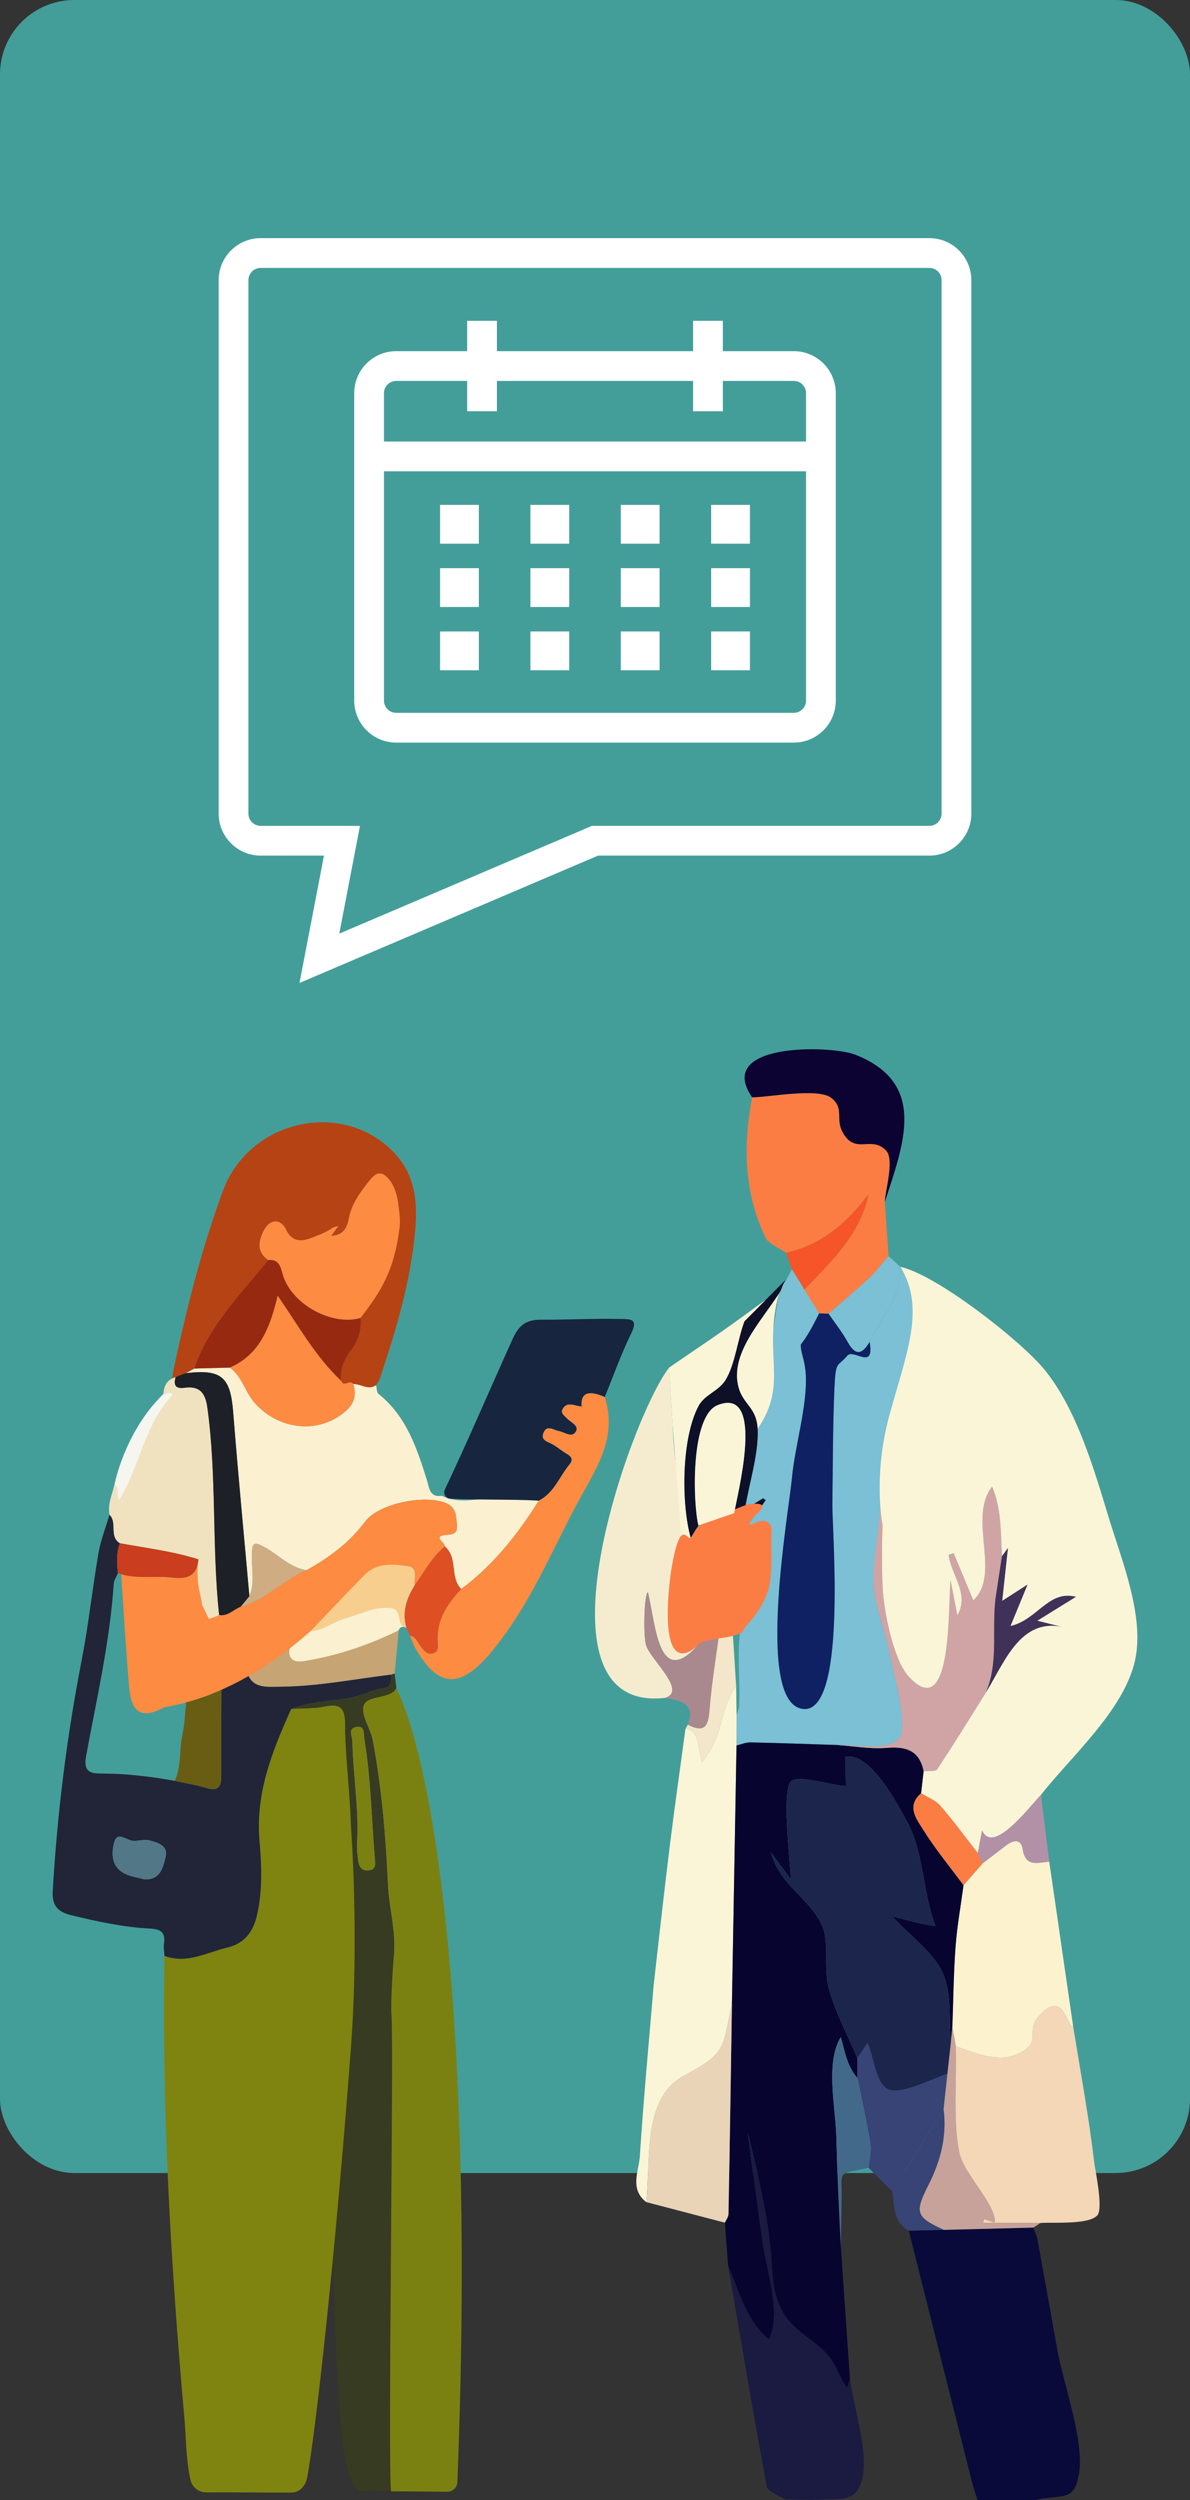 <?xml version="1.0" encoding="UTF-8"?>
<svg id="Layer_2" xmlns="http://www.w3.org/2000/svg" viewBox="0 0 400 839.904">
  <rect x="0" y="0" width="400" height="839.904" fill="#333333" stroke="none"/>
  <defs>
    <style>
      .cls-1 {
        fill: #695d14;
      }

      .cls-2 {
        fill: #07052f;
      }

      .cls-3 {
        fill: #f3e6ca;
      }

      .cls-4 {
        fill: #fd8b41;
      }

      .cls-5 {
        fill: #527786;
      }

      .cls-6 {
        fill: #0f2162;
      }

      .cls-7 {
        fill: #f6f6f1;
      }

      .cls-8 {
        fill: #090a39;
      }

      .cls-9 {
        fill: #f1e2bf;
      }

      .cls-10 {
        fill: #de4f23;
      }

      .cls-11 {
        fill: #d0a4a4;
      }

      .cls-12 {
        fill: #7b8111;
      }

      .cls-13 {
        fill: #1e2027;
      }

      .cls-14 {
        fill: #439e9a;
      }

      .cls-15 {
        fill: #c6a474;
      }

      .cls-16 {
        fill: #374475;
      }

      .cls-17 {
        fill: #7bc0d4;
      }

      .cls-18 {
        fill: #1c254c;
      }

      .cls-19 {
        fill: #0d1026;
      }

      .cls-20 {
        fill: #0c0332;
      }

      .cls-21 {
        fill: #7e840f;
      }

      .cls-22 {
        fill: #972911;
      }

      .cls-23 {
        fill: #ca3d1e;
      }

      .cls-24 {
        fill: #fbf1d1;
      }

      .cls-25 {
        fill: #1b1a41;
      }

      .cls-26 {
        fill: #fff;
      }

      .cls-27 {
        fill: #fcf3ce;
      }

      .cls-28 {
        fill: #b64313;
      }

      .cls-29 {
        fill: #c6a29a;
      }

      .cls-30 {
        fill: #b291a7;
      }

      .cls-31 {
        fill: #f9faeb;
      }

      .cls-32 {
        fill: #ead4b7;
      }

      .cls-33 {
        fill: #f7ce8d;
      }

      .cls-34 {
        fill: #f5eccf;
      }

      .cls-35 {
        fill: #d0ac82;
      }

      .cls-36 {
        fill: #18253f;
      }

      .cls-37 {
        fill: #f3d7b6;
      }

      .cls-38 {
        fill: #212537;
      }

      .cls-39 {
        fill: #373b21;
      }

      .cls-40 {
        fill: #403158;
      }

      .cls-41 {
        fill: #f55528;
      }

      .cls-42 {
        fill: #fbf5d8;
      }

      .cls-43 {
        fill: #a9898d;
      }

      .cls-44 {
        fill: #fc7d44;
      }

      .cls-45 {
        fill: #43698a;
      }
    </style>
  </defs>
  <g id="Layer_2-2" data-name="Layer_2">
    <g>
      <rect class="cls-14" width="400" height="730" rx="25" ry="25"/>
      <path class="cls-8" d="M347.649,839.904c-6.356-.016-12.713-.033-19.063-.049-.638-2.073-1.381-4.121-1.911-6.223-7.083-28.084-14.137-56.175-21.199-84.264,3.913-.09,7.827-.18,11.74-.27,10.054-.256,20.109-.512,30.163-.768.476,1.419,1.132,2.804,1.399,4.261,2.219,12.088,4.367,24.188,6.536,36.285,1.957,11.585,9.337,31.003,7.341,42.388-1.645,9.381-5.549,6.521-15.007,8.639Z"/>
      <path class="cls-25" d="M285.696,799.168c1.249,9.223,6.039,23.759,4.298,32.669-1.818,9.3-6.95,7.337-17.087,7.975-3.013-.058-6.032-.115-9.061-.175-2.118-1.431-5.776-2.571-6.104-4.332-4.6-24.663-8.746-49.41-13.003-74.137,3.783,8.759,6.225,18.715,13.789,24.734,4.144-9.317-.778-22.678-2.196-32.598-1.745-12.209-3.356-24.43-4.931-36.662,3.018,12.621,6.222,25.279,7.555,38.216.846,8.212.217,16.109,5.024,23.195,3.75,5.528,10.404,8.375,14.562,13.411,3.007,3.642,3.549,7.209,6.233,10.695.307-.997.613-1.994.92-2.991Z"/>
      <path class="cls-17" d="M261.799,434.578c1.117-1.755,2.074-3.461,2.751-5.113.711-.573,1.422-1.146,2.135-1.717,1.136,1.926,2.27,3.85,3.403,5.774,1.74,2.561,3.48,5.122,5.22,7.684-9.868,11.872-4.974,10.788-4.45,20.663.549,10.347-3.69,24.062-4.651,34.59-1.024,11.22-12.095,73.35,2.773,77.455,16.053,4.432,10.698-59.504,10.81-68.457.162-13.01.137-26.054.686-39.056.405-9.581,1.035-7.026,4.338-10.985,2.047-2.454,9.274,5.224,7.489-4.618,3.989-8.183,10.87-15.18,10.346-25.215.666.8,1.333,1.6,1.999,2.401,9.182,12.272,11.809,36.207-3.99,42.113,13.97-.654,6.989,17.737,11.083,26.075.228,5.587-1.251,9.952-7.702,10.76-4.104,7.414-10.459,15.408-10.416,24.131.04,7.929,4.214,17.384,5.625,25.299.845,4.74,6.07,23.065,3.127,27.365-3.13,4.573-14.839,2.431-20.937,2.479-9.742-.31-19.483-.675-29.227-.876-1.541-.032-3.097.673-4.645,1.038.01-3.3.019-6.601.029-9.902.309-1.238.845-2.466.894-3.714.536-13.746-2.818-27.678,6.276-40.674,3.538-5.056,2.38-13.398,3.365-20.272-2.355.162-4.198.288-6.586.452,1.077-1.569,1.772-2.583,2.467-3.596,1.122-1.566,2.244-3.133,3.365-4.699-.284-.217-.568-.434-.851-.651-1.514.923-3.028,1.846-6.138,3.741,1.3-8.281,4.688-18.754,4.285-27.058"/>
      <path class="cls-42" d="M254.672,479.997c-3.682-3.939-4.951-8.22-6.453-14.021-3.935-13.908,13.581-31.398,13.581-31.398-5.483,21.093,3.408,29.861-7.128,45.42Z"/>
      <path class="cls-42" d="M247.595,576.469c-.01,3.3-.019,6.601-.029,9.901-.513,28.867-1.026,57.733-1.539,86.6-3.227,15.531-2.006,16.755-16.031,24.275-14.228,7.629-11.167,28.052-12.76,42.523-5.706-4.421-2.484-10.354-2.157-15.462,1.238-19.326,3.074-38.613,4.686-57.914,1.775-15.388,3.453-30.788,5.355-46.16,1.629-13.163,3.516-26.293,5.289-39.438,4.848-.114,4.312,7.816,5.552,11.101,7.261-8.246,5.825-17.633,11.476-25.588.053,3.387.105,6.775.158,10.162Z"/>
      <path class="cls-44" d="M275.308,441.205c-1.74-2.561-3.48-5.122-5.221-7.686,9.26-9.662,18.998-18.692,21.878-32.364-7.848,10.381-16.358,17.205-27.78,19.697-2.374-1.715-5.839-2.911-6.944-5.231-7.164-15.035-7.475-30.885-4.419-46.974,5.487-.045,22.146-3.288,26.574.154,4.49,3.489,1.382,6.939,3.785,11.448,4.24,7.953,9.689.986,14.696,6.286,2.816,2.98-.299,13.404-.456,17.215.415,6.074.83,12.148,1.246,18.22-2.142,2.463-4.094,5.133-6.469,7.349-4.435,4.139-9.116,8.014-13.694,12-1.065-.038-2.131-.076-3.197-.115Z"/>
      <path class="cls-27" d="M359.777,674.273c.315,2.151.63,4.302.945,6.453-1.914,1.226-3.102-13.625-11.875-2.998-4.132,5.006,1.766,8.314-6.71,12.253-6.638,3.085-14.628-.361-20.875-2.584-.38-2.193-.76-4.387-1.14-6.58.331-8.962.412-17.943,1.076-26.88.513-6.905,1.758-13.755,2.678-20.629,2.128-2.432,4.256-4.863,6.384-7.295,2.722-2.083,5.428-4.188,8.172-6.243,2.318-1.736,4.819-1.955,5.313,1.354.939,6.291,5.157,4.568,8.939,4.266,2.365,16.294,4.729,32.587,7.094,48.881Z"/>
      <path class="cls-34" d="M223.732,570.35c-47.02,5.716-11.874-94.045,1.15-110.891.399,6.359.798,12.718,1.197,19.078.461,15.908,4.918,32.129,2.186,47.801-.842,4.83-7.709,38.358,6.164,26.552-13.078,14.209-13.928-6.503-16.637-18.029-1.262.717-1.614,14.129-.679,17.656,1.281,4.832,13.88,15.341,6.62,17.833Z"/>
      <path class="cls-20" d="M297.422,403.751c.157-3.81,3.272-14.234.456-17.215-5.007-5.3-10.456,1.667-14.696-6.286-2.404-4.509.705-7.959-3.785-11.448-4.429-3.442-21.087-.199-26.574-.154-12.796-18.462,26.463-17.586,34.714-14.324,24.208,9.573,16.332,29.694,9.886,49.426Z"/>
      <path class="cls-42" d="M226.078,478.536c-.399-6.359-.798-12.719-1.197-19.078,7.961-5.546,16.099-10.844,23.924-16.581,1.073-.786,3.142-2.268,8.628-6.248-2.249,5.874-10.287,21.363-13.377,26.697-2.371,4.092-7.139,5.065-9.22,8.966-5.855,10.977-5.835,33.005-2.654,44.327-1.033.181-2.064.366-3.096.551-1.003-12.878-2.006-25.756-3.008-38.635Z"/>
      <path class="cls-19" d="M232.183,516.625c-3.182-11.326-3.202-33.354,2.653-44.331,2.081-3.901,6.849-4.874,9.22-8.966,3.09-5.334,3.941-13.586,6.191-19.46,4.768-4.802,9.536-9.603,14.303-14.403-4.29,10.466-19.8,23.121-16.332,36.512,1.502,5.801,6.101,6.771,6.453,14.021.403,8.304-2.985,18.777-4.285,27.058,3.11-1.896,4.624-2.819,6.138-3.741.284.217.568.434.851.651-1.122,1.566-2.244,3.133-3.363,4.698-2.401-.116-4.803-.231-7.206-.346.746-5.322,10.827-42.738-5.539-36.305-9.36,3.679-8.295,33.311-6.51,40.449-.858,1.388-1.716,2.776-2.575,4.165Z"/>
      <path class="cls-43" d="M223.732,570.35c7.26-2.492-5.34-13.002-6.62-17.833-.935-3.528-.583-16.939.679-17.656,2.709,11.526,3.56,32.238,16.634,18.031,1.524-3.257,6.809-1.746,7.577-5.969-1.191,8.997-2.72,17.967-3.442,27.001-.426,5.333-1.182,8.641-7.379,5.477,2.75-7.322-2.53-8.038-7.449-9.051Z"/>
      <path class="cls-17" d="M278.505,441.32c4.578-3.985,9.259-7.861,13.694-12,2.375-2.216,4.327-4.886,6.469-7.349,1.326,1.206,2.653,2.409,3.98,3.613.524,10.035-6.357,17.032-10.346,25.215-2.448,4.204-4.713,4.845-7.381.02-1.842-3.33-4.257-6.344-6.416-9.499Z"/>
      <path class="cls-3" d="M231.181,579.401c6.197,3.164,6.953-.144,7.379-5.477.722-9.034,2.252-18.004,3.443-27.006,1.893-2.233,3.838-4.441,4.228.808.46,6.189.809,12.387,1.206,18.581-5.651,7.955-4.215,17.341-11.476,25.588-1.24-3.285-.704-11.215-5.552-11.101.257-.464.514-.929.772-1.393Z"/>
      <path class="cls-30" d="M352.683,625.392c-3.782.302-7.999,2.025-8.939-4.266-.494-3.309-2.995-3.09-5.313-1.354-2.744,2.055-5.449,4.159-8.169,6.238-.533-1.183-1.069-2.362-1.605-3.54.504-2.663,1.007-5.327,1.445-7.64,3.685,8.749,16.631-8.811,19.799-11.895.927,7.485,1.854,14.971,2.781,22.458Z"/>
      <path class="cls-41" d="M264.186,420.852c11.422-2.492,19.932-9.316,27.78-19.697-2.88,13.672-12.618,22.702-21.878,32.364-1.133-1.921-2.266-3.845-3.402-5.771-.834-2.3-1.667-4.598-2.499-6.895Z"/>
      <path class="cls-2" d="M323.876,633.31c-.92,6.874-2.165,13.724-2.678,20.629-.664,8.937-.744,17.918-1.076,26.879-.168,1.725-.335,3.45-.502,5.176-.828-7.938.555-16.954-3.222-24.184-3.549-6.794-11.534-12.31-16.47-18.075,4.858,1.273,9.542,2.588,14.513,3.306-4.424-11.67-3.81-24.549-9.571-35.099-3.417-6.257-12.298-23.265-20.632-21.788-.009,3.287.024,6.573.098,9.859-4.309-.095-15.437-3.747-18.278-1.76-3.579,2.502-.263,27.848-.263,33.047-2.213-2.99-4.44-5.998-6.666-9.007,3.093,11.171,12.717,15.046,17.118,24.367,2.556,5.414.651,14.279,2.147,20.437,2.052,8.443,6.475,16.3,9.778,24.28.015,2.243.029,4.486.044,6.729-3.512-4.147-4.14-8.583-5.601-13.787-5.244,8.559-1.764,23.637-1.506,33.241.332,12.395.856,24.754,1.523,37.134,1.021,14.825,2.043,29.65,3.065,44.476-.306.997-.613,1.994-.92,2.991-2.684-3.486-3.226-7.053-6.233-10.695-4.158-5.036-10.812-7.883-14.562-13.411-4.807-7.086-4.177-14.983-5.024-23.195-1.333-12.937-4.537-25.595-7.555-38.216,1.575,12.232,3.186,24.452,4.931,36.662,1.418,9.92,6.34,23.28,2.196,32.598-7.565-6.019-10.007-15.975-13.789-24.734-.359-4.829-.718-9.659-1.079-14.488.421-.968,1.195-1.93,1.213-2.905.433-23.601.786-47.203,1.153-70.805.513-28.866,1.026-57.733,1.538-86.6,1.549-.365,3.105-1.07,4.645-1.038,9.744.201,19.485.565,29.227.876,5.557.378,11.171,1.429,16.656.961,6.593-.561,10.986.94,12.386,7.881-.278,2.448-.556,4.897-.837,7.341-5.114,4.38-1.545,8.737.708,12.331,4.061,6.477,8.97,12.421,13.526,18.588Z"/>
      <path class="cls-32" d="M246.027,672.97c-.367,23.602-.72,47.204-1.153,70.805-.018.976-.792,1.938-1.213,2.905-8.809-2.305-17.619-4.608-26.427-6.912,1.594-14.47-1.466-34.893,12.762-42.522,14.025-7.521,12.804-8.745,16.031-24.275Z"/>
      <path class="cls-29" d="M319.619,685.994c.167-1.725.334-3.451.502-5.176.38,2.194.76,4.387,1.139,6.581.39,11.239-.95,24.312,1.113,35.285,1.483,7.889,12.352,17.586,12.004,23.947-1.313-.428-2.508-.817-3.703-1.206-.046.456-.091.911-.137,1.367h19.187c-.782.513-1.565,1.026-2.346,1.54-10.053.257-20.107.513-30.162.768-9.283-4.278-9.965-5.684-5.14-15.125,4.141-8.103,6.265-16.42,5.082-25.492.429-3.943.858-7.887,1.287-11.83.391-3.553.782-7.105,1.173-10.658Z"/>
      <path class="cls-16" d="M317.159,708.482c1.183,9.072-.941,17.389-5.082,25.492-4.825,9.441-4.143,10.847,5.14,15.125-3.914.09-7.827.18-11.74.27-5.328-2.939-4.811-8.347-5.583-13.211,5.756-9.225,11.511-18.45,17.265-27.676Z"/>
      <path class="cls-16" d="M317.159,708.482c-5.754,9.225-11.509,18.451-17.265,27.676-2.646-2.639-5.291-5.278-7.934-7.917.244-2.671,1.036-5.432.623-7.998-1.196-7.421-2.877-14.764-4.367-22.138-.015-2.243-.029-4.486-.043-6.728,1.142-1.671,2.284-3.343,3.425-5.014,2.054,3.921,2.568,13.7,7.074,15.559,4.508,1.861,15.397-3.908,19.775-5.27-.429,3.943-.858,7.887-1.287,11.83Z"/>
      <path class="cls-45" d="M288.216,698.105c1.49,7.374,3.171,14.717,4.367,22.138.413,2.566-.379,5.326-.623,7.998-10.99,2.388-8.898.506-9.06,10.83-.082,5.208-.177,10.416-.267,15.623-.668-12.381-1.191-24.74-1.524-37.135-.257-9.604-3.738-24.682,1.506-33.241,1.461,5.204,2.09,9.64,5.601,13.787Z"/>
      <path class="cls-11" d="M310.48,595.049c-1.4-6.94-5.792-8.442-12.386-7.881-5.485.467-11.099-.583-16.656-.961,6.098-.048,17.807,2.094,20.937-2.479,2.943-4.299-2.282-22.625-3.127-27.365-1.411-7.915-5.586-17.371-5.625-25.299-.043-8.723,2.217-18.033,2.251-25.334,2.175,9.609.317,17.776.837,27.993.384,7.542,3.591,23.991,8.837,29.621,14.887,15.974,13.014-24.874,13.964-32.432.746,3.824,1.493,7.647,2.292,11.743,4.16-7.465-2.226-13.64-2.951-20.368.564-.178,1.128-.357,1.692-.535,2.195,5.259,4.39,10.519,6.609,15.835,9.482-8.739-1.996-27.575,6.316-38.205,3.207,7.545,2.846,15.275,3.326,23.373-.658,4.319-1.305,8.638-1.976,12.955-1.696,10.908,1.105,22.284-3.432,32.895-5.405,8.609-10.722,17.277-16.348,25.74-.574.864-2.996.5-4.561.706Z"/>
      <path class="cls-44" d="M323.876,633.31c-4.555-6.167-9.465-12.112-13.526-18.588-2.253-3.593-5.821-7.95-.708-12.331,2.18,1.378,4.827,2.343,6.445,4.203,4.423,5.09,8.413,10.557,12.572,15.875.534,1.18,1.07,2.358,1.603,3.541-2.131,2.436-4.259,4.868-6.387,7.299Z"/>
      <path class="cls-40" d="M331.389,568.604c4.537-10.611,1.736-21.987,3.432-32.895.671-4.316,1.318-8.636,1.976-12.955.738-1.01,1.475-2.021,2.03-2.781-.577,5.317-1.18,10.865-1.931,17.779,3.313-2.13,5.138-3.304,8.538-5.491-2.203,5.346-3.745,9.088-5.751,13.957,8.95-2.016,12.801-12.253,21.993-9.786-4.084,2.531-8.225,5.097-12.956,8.028,4.009 1,6.989,1.743,9.968,2.486-15.416-4.44-20.768,11.12-27.301,21.657Z"/>
      <path class="cls-6" d="M278.505,441.32c2.159,3.155,4.574,6.169,6.416,9.499,2.668,4.825,4.933,4.184,7.381-.02,1.785,9.842-5.441,2.164-7.489,4.618-3.303,3.958-3.933,1.404-4.338,10.985-.549,13.001-.524,26.046-.686,39.056-.111,8.953,5.244,72.89-10.81,68.457-14.868-4.105-3.797-66.235-2.773-77.455.961-10.528,5.2-24.243,4.651-34.59-.524-9.875-5.418-8.791,4.45-20.663,1.066.038,2.131.076,3.197.114Z"/>
      <path class="cls-44" d="M250.247,546.918c-.769,4.227-14.298,2.716-15.823,5.973-13.87,11.804-9.498-21.492-8.656-26.321,2.732-15.672,4.744-10.163,6.311-9.783.595-.959,1.19-1.92,1.784-2.883.578-.936,1.459-1.633,2.485-2.031,5.039-1.95,9.862-4.745,14.955-6.494,3.273-.443,7.873-.685,2.305,3.871-.574.836-1.195,1.742-2.065,3.01,1.11-.076,3.689-1.305,4.67-1.372,1.79-.123,3.285,1.355,3.167,3.145-.399,6.069.678,15.355-1.478,21.185-2.156,5.83-5.763,9.466-7.656,11.699Z"/>
      <path class="cls-37" d="M349.725,746.79h-19.187c.046-.456.091-.911.137-1.367,1.195.389,2.389.778,3.703,1.206.348-6.361-10.521-16.057-12.004-23.947-2.063-10.972-.722-24.046-1.113-35.285,6.248,2.223,14.238,5.669,20.876,2.584,8.476-3.939,2.578-7.248,6.71-12.253,8.774-10.627,9.962,4.224,11.875,2.998,2.471,15.282,5.302,30.543,7.116,45.921.248,2.107,3.075,15.235,1.036,17.535-2.941,3.317-15.032,2.255-19.149,2.608Z"/>
      <path class="cls-42" d="M246.807,508.317c-4.018,1.379-8.036,2.758-12.051,4.141-1.783-7.135-2.848-36.767,6.512-40.446,16.366-6.433,6.285,30.983,5.539,36.305Z"/>
      <path class="cls-18" d="M318.446,696.652c-4.377,1.361-15.266,7.13-19.775,5.27-4.506-1.86-5.02-11.638-7.074-15.559-1.142,1.671-2.283,3.343-3.425,5.014-3.303-7.98-7.727-15.837-9.779-24.28-1.497-6.159.409-15.024-2.147-20.437-4.401-9.32-14.025-13.196-17.118-24.367,2.227,3.008,4.454,6.017,6.666,9.007,0-5.199-3.317-30.545.263-33.047,2.842-1.987,13.97,1.665,18.278,1.76-.074-3.286-.107-6.572-.098-9.859,8.335-1.477,17.215,15.531,20.632,21.788,5.761,10.55,5.148,23.429,9.571,35.099-4.971-.718-9.655-2.033-14.513-3.306,4.936,5.766,12.921,11.281,16.47,18.075,3.777,7.23,2.394,16.246,3.221,24.184-.391,3.552-.782,7.105-1.173,10.658Z"/>
      <path class="cls-42" d="M302.648,425.584c12.123,2.603,40.499,24.825,48.372,34.449,10.945,13.379,16.733,33.586,21.675,49.831,4.34,14.267,12.265,33.442,8.716,48.398-3.896,16.422-21.282,31.752-31.509,44.673-3.168,3.084-16.114,20.644-19.799,11.895-.438,2.313-.941,4.977-1.443,7.639-4.16-5.319-8.149-10.785-12.572-15.875-1.617-1.861-4.265-2.826-6.442-4.2.278-2.448.556-4.897.835-7.345,1.565-.206,3.987.158,4.561-.706,5.626-8.463,10.943-17.131,16.348-25.74,6.533-10.537,11.885-26.097,27.301-21.657-2.98-.743-5.96-1.486-9.968-2.486,4.731-2.931,8.871-5.497,12.956-8.028-9.192-2.467-13.043,7.771-21.993,9.786,2.007-4.869,3.548-8.611,5.751-13.957-3.4,2.187-5.226,3.361-8.538,5.491.751-6.914,1.353-12.462,1.931-17.779-.555.76-1.292,1.77-2.03,2.781-.48-8.098-.12-15.828-3.326-23.373-8.312,10.63,3.166,29.466-6.316,38.205-2.219-5.317-4.414-10.576-6.609-15.835-.564.178-1.128.357-1.692.535.725,6.728,7.111,12.903,2.951,20.368-.799-4.096-1.546-7.92-2.292-11.743-.95,7.558.923,48.406-13.964,32.432-5.247-5.63-8.454-22.079-8.837-29.621-.52-10.217-.038-21.265-.038-21.265,0,0-3.403-16.533,2.378-37.395,5.781-20.862,12.066-35.717,3.596-49.478Z"/>
      <path class="cls-17" d="M266.19,426.382l9.119,14.824s-6.558,13.878-8.623,11.527c-2.065-2.35-5.377-10.973-4.825-16.044.552-5.071,2.69-7.224,2.69-7.224l1.639-3.082Z"/>
      <line class="cls-31" x1="254.672" y1="479.997" x2="261.799" y2="434.578"/>
      <path class="cls-26" d="M100.672,330.209l8.226-42.772h-21.285c-7.781,0-14.112-6.331-14.112-14.113V94.112c0-7.782,6.331-14.112,14.112-14.112h224.775c7.781,0,14.112,6.331,14.112,14.112v179.212c0,7.782-6.331,14.113-14.112,14.113h-111.366l-100.35,42.772ZM87.612,90c-2.268,0-4.112,1.845-4.112,4.112v179.212c0,2.268,1.845,4.113,4.112,4.113h33.391l-6.962,36.203,84.938-36.203h113.409c2.268,0,4.112-1.845,4.112-4.113V94.112c0-2.268-1.845-4.112-4.112-4.112H87.612Z"/>
      <path class="cls-26" d="M266.825,117.969h-23.856v-10.188h-10v10.188h-65.938v-10.188h-10v10.188h-23.856c-7.781,0-14.112,6.331-14.112,14.112v103.275c0,7.782,6.331,14.113,14.112,14.113h133.65c7.781,0,14.112-6.331,14.112-14.113v-103.275c0-7.782-6.331-14.112-14.112-14.112ZM133.175,127.969h23.856v10.188h10v-10.188h65.938v10.188h10v-10.188h23.856c2.268,0,4.112,1.845,4.112,4.112v16.242h-141.875v-16.242c0-2.268,1.845-4.112,4.112-4.112ZM266.825,239.469h-133.65c-2.268,0-4.112-1.845-4.112-4.113v-77.033h141.875v77.033c0,2.268-1.845,4.113-4.112,4.113Z"/>
      <rect class="cls-26" x="147.919" y="169.606" width="13.037" height="13.038"/>
      <rect class="cls-26" x="178.294" y="169.606" width="13.037" height="13.038"/>
      <rect class="cls-26" x="208.669" y="169.606" width="13.037" height="13.038"/>
      <rect class="cls-26" x="239.044" y="169.606" width="13.037" height="13.038"/>
      <rect class="cls-26" x="147.919" y="190.869" width="13.037" height="13.038"/>
      <rect class="cls-26" x="178.294" y="190.869" width="13.037" height="13.038"/>
      <rect class="cls-26" x="208.669" y="190.869" width="13.037" height="13.038"/>
      <rect class="cls-26" x="239.044" y="190.869" width="13.037" height="13.038"/>
      <rect class="cls-26" x="147.919" y="212.131" width="13.037" height="13.038"/>
      <rect class="cls-26" x="178.294" y="212.131" width="13.037" height="13.038"/>
      <rect class="cls-26" x="208.669" y="212.131" width="13.037" height="13.038"/>
      <rect class="cls-26" x="239.044" y="212.131" width="13.037" height="13.038"/>
      <path class="cls-39" d="M121.777,836.874c-7.926.216-8.374-38.416-9.907-77.832s-5.24-44.244-5.24-44.244c-1.148-3.516,7.749-18.856,7.856-22.536.758-25.857,3.039-54.585,2.343-80.41-.296-10.96-.799-21.933-.871-32.905-.031-4.716-1.365-6.781-6.534-5.678-3.739.798-7.691.601-11.548.847,6.388-2.607,13.322-2.565,19.974-3.788,3.877-.713,7.219-2.742,11.131-3.168,2.331-.254,2.623-2.551,2.6-4.608.327-.227.689-.322,1.086-.288.187,1.61.373,3.22.56,4.83-.239.356-.413.79-.728,1.056-3.126,2.641-9.412,1.523-10.294,5.022-.823,3.266,2.364,7.453,3.125,11.545,2.959,15.915,4.336,31.969,5.061,48.104.373,8.309,2.944,16.363,1.96,24.935-.324,2.82,1.363,10.49,1.667,14.14.849,10.193,10.623,102.053,4.623,165.08,0,0-8.939-.319-16.865-.103ZM126.004,624.372c-1.127-13.432-1.323-26.944-3.544-40.27-.294-1.763.293-4.529-2.754-3.929-2.913.573-1.313,2.942-1.271,4.748.268,11.389,2.234,22.696,1.6,34.132-.118,2.129.094,4.31.437,6.421.301,1.856,1.388,3.147,3.576,2.842,2.53-.353,2.073-2.286,1.956-3.943Z"/>
      <path class="cls-24" d="M134.019,547.683s.435-1.841,2.54-.886-2.54-12.73-2.54-12.73l-18.691-1.955-19.671,9.493-6.964,12.621,7.575,8.032s12.585-.823,13.44-1.19c.855-.367,17.35-7.453,17.35-7.453l6.961-5.933Z"/>
      <path class="cls-7" d="M38.504,498.634s3.333-17.642,16.437-30.355c13.104-12.713,6.506,10.135,6.506,10.135l-21.259,31.156-1.684-10.935Z"/>
      <path class="cls-1" d="M58.756,598.253c2.271-4.971,1.432-10.459,2.575-15.636.778-3.526.85-7.209,1.238-10.818,3.995-1.775,9.004-1.392,11.875-5.564-.027,10.125-.127,20.25-.042,30.374.031,3.698-1.092,5.205-4.992,4.06-3.487-1.024-7.098-1.627-10.654-2.416Z"/>
      <path class="cls-15" d="M82.683,560.459c6.556-.152,10.547-4.957,15.278-8.419-1.733,4.057-.351,6.688,4.001,6.007,11.125-1.743,21.728-5.313,32.058-10.364-.431,4.653-.89,9.62-1.351,14.585-.397-.037-.759.059-1.087.286-12.289,1.489-24.431,3.924-36.93,4.08-5.721.072-10.45.782-11.969-6.175Z"/>
      <path class="cls-21" d="M117.959,687.921c-5.257,70.227-11.929,129.651-14.688,144.316-.526,2.798-2.479,5.091-5.326,5.103-11.565.048-16.598-.124-28.638-.06-2.463.013-4.647-1.647-5.23-4.04-1.572-6.455-1.548-14.732-2.05-20.352-4.628-51.827-7.646-103.749-6.74-155.827,7.561,2.82,14.254-1.19,21.207-2.826,5.522-1.299,8.561-5.142,9.858-10.712,1.936-8.311,1.602-16.778.886-25.025-1.403-16.15,4.279-30.27,10.639-44.38,3.857-.247,7.809-.049,11.548-.847,5.169-1.103,6.503.962,6.534,5.678.071,10.972,1.704,23.428,1.999,34.388,0,0,2.832,36.758,0,74.585Z"/>
      <path class="cls-12" d="M131.449,836.923c-1.126-10.145.984-149.87.135-160.063-.304-3.649.445-16.281.769-19.102.984-8.572-1.587-16.626-1.96-24.935-.724-16.135-2.101-32.189-5.061-48.104-.761-4.092-3.948-8.279-3.125-11.545.881-3.499,7.168-2.38,10.294-5.022.315-.266.489-.7.728-1.056,13.588,28.093,26.4,118.24,20.515,266.739-.072,1.809-1.569,3.244-3.38,3.23l-18.915-.143Z"/>
      <path class="cls-38" d="M97.877,574.117c-6.36,14.11-12.043,28.23-10.639,44.38.717,8.247,1.05,16.714-.886,25.025-1.297,5.57-4.336,9.413-9.858,10.712-6.953,1.636-13.646,5.646-21.207,2.826-.076-1.29-.368-2.611-.188-3.864.544-3.789-.632-5.115-4.773-5.329-8.966-.463-17.75-2.373-26.508-4.514-4.889-1.195-6.348-3.672-6.089-8.138,1.515-26.087,4.736-51.944,9.745-77.606,2.317-11.873,3.571-23.95,5.629-35.879.755-4.376,2.439-8.591,3.699-12.878,2.762,2.612-.249,7.346,3.526,9.586-1.314,3.279-1.026,6.669-.703,10.062-.48,1.177-1.308,2.33-1.389,3.534-1.317,19.612-5.76,38.728-9.315,57.972-.887,4.802,1.094,5.792,4.868,5.786,8.411-.014,16.712.971,24.968,2.462,3.556.789,7.167,1.392,10.654,2.416,3.9,1.145,5.023-.361,4.992-4.06-.085-10.124.015-20.249.042-30.373,2.104-2.842,5.329-4.085,8.239-5.778,1.519,6.957,6.248,6.247,11.969,6.175,12.499-.157,24.641-2.592,36.931-4.08.023,2.056-.269,4.354-2.6,4.608-3.912.426-7.255,2.454-11.131,3.168-6.652,1.224-13.586,1.181-19.974,3.788ZM48.41,631.339c5.619.351,6.471-4.184,7.267-7.656.87-3.793-2.857-4.758-5.623-5.471-1.764-.455-3.851.454-5.685.134-2.247-.393-5.033-3.315-6.069.866-.934,3.77-.678,7.924,3.431,10.12,2.01,1.074,4.439,1.363,6.679,2.008Z"/>
      <path class="cls-24" d="M126.395,465.321c.264,1.001.193,2.422.843,2.941,9.37,7.489,12.874,18.195,16.277,29.012.767,2.437.823,5.91,5.011,5.203,6.052,3.072,12.326.676,18.501.775,4.695.075,9.557-2.319,14.053.892-7.077,11.297-15.239,21.641-26.053,29.656-3.929-3.951-.998-10.548-5.506-14.275.308-1.293-4.597-3.506.661-3.898,1.903-.142,3.581-.498,3.42-2.823-.19-2.738-.077-5.87-2.854-7.438-6.536-3.69-23.305-.569-28.026,5.789-5.296,7.133-12.108,12.072-19.65,16.308-5.755-.805-9.542-5.291-14.364-7.845-3.241-1.717-3.91-1.429-4.05,2.134-.19,4.832,1.126,9.766-.825,14.496-1.839-20.646-3.825-41.28-5.459-61.942-.93-11.753-3.918-14.44-15.899-13.005.937-.519,1.873-1.039,2.811-1.558,3.982-.105,7.963-.209,11.944-.314,4.024,2.835,5.015,7.789,8.003,11.402,6.861,8.297,18.801,10.929,27.883,5.437,4.065-2.458,7.513-5.69,5.594-11.326,2.574-.115,5.028,2.208,7.686.378Z"/>
      <path class="cls-28" d="M133.797,403.909c-.736-3.299-1.473-6.871-4.456-9.08-2.132-1.579-3.826.191-4.947,1.562-3.126,3.825-6.108,7.819-7.105,12.846-.618,3.115-1.716,5.7-5.982,5.94.944-1.294,1.619-2.218,2.375-3.255-2.376.295-2.012,1.262-6.994,3.138-2.471.93-7.677,3.923-10.475-1.878-1.953-4.05-5.638-3.697-7.65.405-1.717,3.501-2.268,7.016,1.594,9.698-9.237,11.508-19.961,22.002-24.873,36.46-.937.519-1.873,1.039-2.809,1.556.001-.002.046.297.046.297l-.264.096c-3.107-.984-6.301,9.251-2.957-6.052,4.115-18.832,8.952-37.484,15.585-55.498,8.716-23.672,39.253-30.713,56.67-13.851,7.757,7.51,8.939,16.538,7.991,27.126-1.547,17.272-6.437,33.515-11.884,49.731-.261.778-.839,1.45-1.269,2.172-2.658,1.829-5.112-.493-7.688-.378-1.008-1.629-3.254,1.256-4.058-1.113-.409-3.903,1.148-7.305,3.33-10.236,2.472-3.32,3.619-6.791,3.202-10.846,6.948-9.029,10.693-19.434,13.139-30.413"/>
      <path class="cls-4" d="M55.172,573.556c-7.653,4.19-10.995,1.553-11.705-6.302-1.155-12.78-1.852-25.601-2.742-38.404,5.654,1.615,11.494.443,17.175,1.12,5.14.613,8.285-.592,8.784-6.131-.002,3.965-1.04,4.538.627,10.179,1.667,5.642,1.473,3.028,2.628,5.642,1.505,3.407-1.458,4.038,1.162,3.225.782-.242,1.843.114,2.549-.374,2.834.593,4.811-1.82,7.299-2.777,8.432-2.184,14.275-9.035,22.123-12.27,7.543-4.237,14.355-9.176,19.65-16.309,4.721-6.358,21.49-9.48,28.026-5.789,2.777,1.568,2.665,4.699,2.854,7.438.161,2.325-1.517,2.68-3.42,2.823-5.258.392-.353,2.606-.66,3.899-4.365,3.538-6.846,8.548-10.114,12.944-.395-2.296,1.398-5.824-2.361-6.354-5.052-.712-8.78-.522-14.516,2.951-9.645,11.659-34.204,38.783-67.359,44.489Z"/>
      <path class="cls-36" d="M181.08,504.144c-5.929-.357-9.42-.281-14.115-.357-5.365-.086-9.347,0-16.047-.366-1.304-.379-1.97-1.832-1.387-3.058,7.76-16.296,15.368-34.21,22.827-50.641,2.056-4.529,4.488-6.421,9.512-6.393,8.75.049,17.35-.428,26.481-.245,3.74.075,6.263-.116,3.77,4.98-3.368,6.884-5.941,14.158-8.849,21.26q-8.293-3.663-7.773,3.155c-2.185-.003-4.767-1.953-6.385.89-.796,1.398.666,2.275,1.54,3.183,1.274,1.322,4.11,2.408,2.901,4.386-1.379,2.256-3.809.117-5.803-.218-1.7-.285-3.903-2.169-5.04.553-1.107,2.653,1.434,3.014,3.051,3.945,1.675.964,3.167,2.243,4.833,3.225,1.63.961,2.097,1.99.804,3.559-3.381,4.099-5.165,9.552-10.321,12.143Z"/>
      <path class="cls-4" d="M181.08,504.144c5.156-2.59,6.94-8.044,10.321-12.143,1.294-1.568.827-2.598-.804-3.559-1.666-.982-3.158-2.261-4.833-3.225-1.618-.931-4.159-1.293-3.051-3.945,1.137-2.722,3.339-.838,5.04-.553,1.994.334,4.425,2.474,5.803.218,1.209-1.978-1.627-3.064-2.901-4.386-.874-.907-2.336-1.784-1.54-3.183,1.618-2.843,4.2-.893,6.385-.89q-.519-6.818,7.773-3.155c4.693,14.23-3.794,25.391-9.679,36.513-8.309,15.702-15.22,32.292-26.299,46.452-1.061,1.356-2.121,2.718-3.261,4.006-9.912,11.199-17.069,10.397-24.512-2.773-.724-1.282-1.153-2.73-1.719-4.101,1.932.401,2.501,2.128,3.485,3.491.995,1.378,2.13,2.975,4.079,2.557,2.317-.497,1.809-2.651,1.739-4.228-.32-7.19,3.289-12.535,7.923-17.442,10.814-8.015,18.975-18.359,26.053-29.656Z"/>
      <path class="cls-9" d="M67.831,538.893c-.03-2.916-2.199-6.231-1.15-15.054-8.599-2.716-17.532-3.793-26.356-5.402-3.773-2.24-.762-6.973-3.524-9.586-.634-3.557.878-6.737,1.702-10.217,1.898,1.49.274,3.758,1.546,5.299,6.904-11.263,8.421-25.269,17.907-35.309-.788-1.685-3.051.522-3.016-.345.103-2.548,1.168-4.884,4.087-5.622-.523,2.426-.407,4.063,2.946,3.565,4.757-.707,6.98,1.339,7.692,6.399,3.218,22.857,1.523,47.016,3.984,69.892-.706.488-2.655,1.086-3.436,1.329l-2.383-4.948Z"/>
      <path class="cls-13" d="M73.65,542.512c-2.46-22.876-.765-47.035-3.983-69.892-.712-5.06-2.935-7.106-7.692-6.399-3.353.499-3.601-1.343-2.946-3.565,1.653-.816,3.449-1.358,3.448-1.357,11.981-1.434,14.969,1.254,15.898,13.007,1.634,20.662,3.62,41.296,5.459,61.941-.962,1.162-1.923,2.325-2.885,3.488-2.488.957-4.464,3.37-7.299,2.777Z"/>
      <path class="cls-10" d="M155.027,533.801c-4.634,4.907-8.244,10.251-7.923,17.442.07,1.577.578,3.731-1.739,4.228-1.949.418-3.084-1.179-4.079-2.557-.984-1.363-1.552-3.091-3.485-3.491-.414-.875-.828-1.75-1.243-2.625-1.545-5.271.145-9.899,2.848-14.326,3.267-4.396,5.749-9.406,10.114-12.944,4.508,3.727,1.577,10.324,5.506,14.275Z"/>
      <path class="cls-33" d="M139.408,532.47c-2.703,4.427-4.393,9.055-2.848,14.326-3.652-.649-1.044-6.023-4.979-6.531-5.568-.718-10.356,2.033-15.44,3.401-4.047,1.089-7.396,4.174-11.809,4.346,6.059-6.323,12.053-12.709,18.199-18.946,4.099-4.159,9.464-3.663,14.516-2.951,3.759.53,1.967,4.058,2.361,6.354Z"/>
      <path class="cls-23" d="M40.725,528.85c-.334-.22-.701-.336-1.101-.35-.322-3.394-.611-6.785.704-10.063,8.822,1.609,17.755,2.686,26.354,5.402-.496,5.54-3.642,6.744-8.782,6.132-5.68-.677-11.521.495-17.175-1.12Z"/>
      <path class="cls-5" d="M48.41,631.339c-2.24-.644-4.669-.934-6.679-2.008-4.109-2.196-4.365-6.349-3.431-10.12,1.036-4.181,3.822-1.259,6.069-.866,1.834.32,3.921-.588,5.685-.134,2.766.713,6.493,1.678,5.623,5.471-.796,3.472-1.648,8.008-7.267,7.656Z"/>
      <path class="cls-12" d="M126.004,624.372c.117,1.657.574,3.591-1.956,3.943-2.189.305-3.275-.986-3.576-2.842-.343-2.111-.554-4.292-.437-6.421.634-11.436-1.332-22.743-1.6-34.132-.042-1.806-1.642-4.175,1.271-4.748,3.047-.599,2.46,2.166,2.754,3.929,2.221,13.326,2.417,26.838,3.544,40.27Z"/>
      <path class="cls-4" d="M114.65,463.83c.804,2.369,3.05-.516,4.058,1.113,1.921,5.636-1.528,8.868-5.593,11.326-9.082,5.492-21.021,2.86-27.883-5.437-2.988-3.613-3.979-8.567-8.006-11.402,10.194-4.432,13.605-13.721,16.105-24.19,7.165,10.373,12.791,20.57,21.318,28.59Z"/>
      <path class="cls-22" d="M114.65,463.83c-8.527-8.02-14.153-18.217-21.318-28.59-2.5,10.469-5.911,19.757-16.105,24.19-3.978.104-7.959.209-11.942.314,4.911-14.458,15.635-24.951,24.871-36.459,3.935-.376,4.179,2.624,5.033,5.287,3.112,9.706,16.399,16.898,25.993,14.177.416,4.055-.73,7.526-3.202,10.846-2.182,2.931-3.738,6.333-3.33,10.236Z"/>
      <path class="cls-35" d="M80.949,539.735c.961-1.163,1.923-2.326,2.885-3.488,1.951-4.729.635-9.663.825-14.495.14-3.563.808-3.851,4.05-2.134,4.822,2.555,8.608,7.04,14.364,7.845-7.848,3.236-13.691,10.087-22.123,12.271Z"/>
      <path class="cls-4" d="M134.321,412.336c-1.811,14.593-6.191,21.384-13.139,30.413-9.594,2.721-22.881-4.471-25.993-14.177-.853-2.662-1.097-5.663-5.033-5.287-3.862-2.682-3.311-6.198-1.593-9.699,2.012-4.101,5.696-4.455,7.65-.405,2.797,5.801,8.004,2.808,10.475,1.878,4.982-1.876,4.618-2.843,6.994-3.138-.757,1.037-1.431,1.961-2.375,3.255,4.266-.241,5.364-2.825,5.982-5.94.997-5.027,3.979-9.021,7.105-12.846,1.12-1.371,2.814-3.141,4.947-1.562,2.983,2.21,4.109,6.51,4.456,9.08s.865,5.681.524,8.427Z"/>
    </g>
  </g>
</svg>